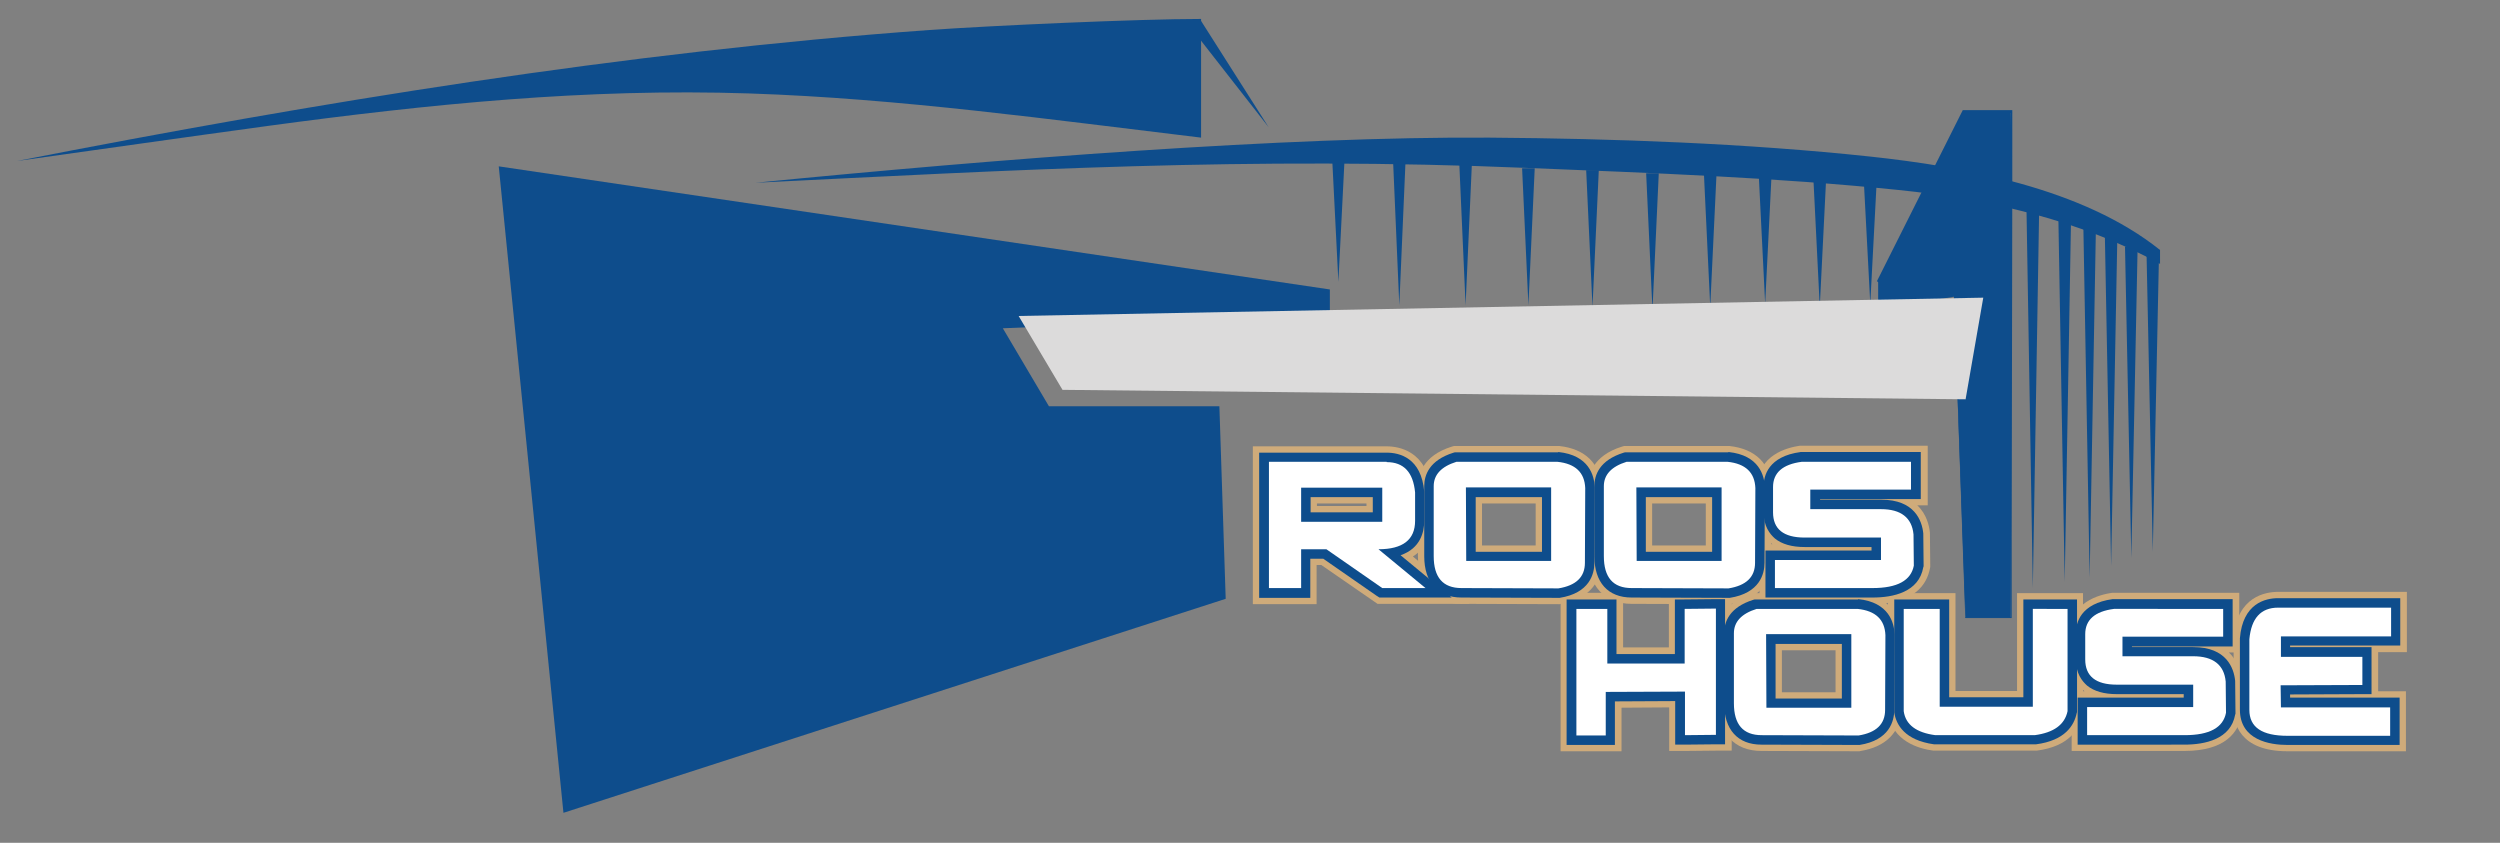<?xml version="1.0" encoding="utf-8"?>
<!-- Generator: Adobe Illustrator 26.0.0, SVG Export Plug-In . SVG Version: 6.00 Build 0)  -->
<svg version="1.1" xmlns="http://www.w3.org/2000/svg" xmlns:xlink="http://www.w3.org/1999/xlink" x="0px" y="0px"
	 viewBox="0 0 792 267" style="enable-background:new 0 0 792 267;" xml:space="preserve">
<rect x="0" y="0" width="792" height="267" fill="#808080" stroke="none"/>
<style type="text/css">
	.st0{fill:#0E4D8C;}
	.st1{fill:#FFFFFF;}
	.st2{fill:#CFAB7A;}
	.st3{fill:#DCDBDB;}
</style>
<g id="Layer_2">
	<g>
		<path class="st0" d="M684.3,79.2c-24.6-19.7-62.2-26.4-91.8-29.6c-39.3-4.2-81-5.7-120.5-6c-64.3-0.4-155.6,6.7-232.7,14.3
			c1.9-0.2,3.8-0.4,5.7-0.6c-1.9,0.2-3.8,0.4-5.7,0.6c81.4-4,156.7-8.4,244.5-4.7c39.3,1.6,78.7,3,117.8,7
			c28.3,2.9,57.4,9.5,82.7,23.4"/>
	</g>
</g>
<g id="Layer_3">
	<g>
		<line class="st0" x1="464.3" y1="51.7" x2="464.3" y2="96.7"/>
		<polygon class="st0" points="466.3,51.7 464.3,96.7 462.3,51.7 466.3,51.7 		"/>
	</g>
	<g>
		<line class="st0" x1="443.3" y1="50.4" x2="443.3" y2="96.7"/>
		<polygon class="st0" points="445.3,50.4 443.3,96.7 441.3,50.4 445.3,50.4 		"/>
	</g>
	<g>
		<line class="st0" x1="484.2" y1="53.3" x2="484.2" y2="96.7"/>
		<polygon class="st0" points="486.2,53.3 484.2,96.7 482.2,53.3 486.2,53.3 		"/>
	</g>
	<g>
		<line class="st0" x1="504.5" y1="53.9" x2="504.5" y2="97.2"/>
		<polygon class="st0" points="506.5,53.9 504.5,97.2 502.5,53.9 506.5,53.9 		"/>
	</g>
	<g>
		<line class="st0" x1="523.5" y1="54.9" x2="523.5" y2="98.2"/>
		<polygon class="st0" points="525.5,54.9 523.5,98.2 521.5,54.9 525.5,54.9 		"/>
	</g>
	<g>
		<line class="st0" x1="541.8" y1="55" x2="541.8" y2="97.2"/>
		<polygon class="st0" points="543.8,55 541.8,97.2 539.8,55 543.8,55 		"/>
	</g>
	<g>
		<line class="st0" x1="559.2" y1="56" x2="559.2" y2="96.2"/>
		<polygon class="st0" points="561.2,56 559.2,96.2 557.2,56 561.2,56 		"/>
	</g>
	<g>
		<line class="st0" x1="576.5" y1="57" x2="576.5" y2="97.2"/>
		<polygon class="st0" points="578.5,57 576.5,97.2 574.5,57 578.5,57 		"/>
	</g>
	<g>
		<line class="st0" x1="592.5" y1="58.2" x2="592.5" y2="96.2"/>
		<polygon class="st0" points="594.5,58.2 592.5,96.2 590.5,58.2 594.5,58.2 		"/>
	</g>
	<g>
		<line class="st1" x1="644" y1="66.7" x2="644" y2="186.3"/>
		<polygon class="st0" points="646,66.7 644,186.3 642,66.7 646,66.7 		"/>
	</g>
	<g>
		<line class="st1" x1="654.1" y1="69.5" x2="654.1" y2="184.3"/>
		<polygon class="st0" points="656.1,69.5 654.1,184.3 652.1,69.5 656.1,69.5 		"/>
	</g>
	<g>
		<line class="st1" x1="662" y1="71.3" x2="662" y2="183"/>
		<polygon class="st0" points="664,71.3 662,183 660,71.3 664,71.3 		"/>
	</g>
	<g>
		<line class="st1" x1="668.8" y1="73.6" x2="668.8" y2="179.3"/>
		<polygon class="st0" points="670.8,73.6 668.8,179.3 666.8,73.6 670.8,73.6 		"/>
	</g>
	<g>
		<line class="st1" x1="675.2" y1="78.1" x2="675.2" y2="176.8"/>
		<polygon class="st0" points="677.2,78.1 675.2,176.8 673.2,78.1 677.2,78.1 		"/>
	</g>
	<g>
		<line class="st1" x1="682" y1="79.2" x2="682" y2="174.8"/>
		<polygon class="st0" points="684,79.2 682,174.8 680,79.2 684,79.2 		"/>
	</g>
	<g>
		<line class="st0" x1="424" y1="49.6" x2="424" y2="89.3"/>
		<polygon class="st0" points="426,49.6 424,89.3 422,49.6 426,49.6 		"/>
	</g>
</g>
<g id="Layer_1">
	<g>
		<path class="st0" d="M5.4,51c95.4-18.6,192.1-34.5,289.1-41.5c19.6-1.4,66.3-3.5,86-3.5c0,0,0,25.8,0,37.6
			c-47.7-5.7-95.2-12.4-143.2-14C185.8,27.9,135.8,33,84.8,39.9C58.4,43.5,31.9,47.3,5.4,51L5.4,51z"/>
	</g>
	<g>
		<polyline class="st0" points="158,52.7 421.3,91.7 421.3,99.7 317.7,104 332.3,128.7 386.3,128.7 388.3,189.7 178.5,257.5 		"/>
	</g>
	<g>
		<polyline class="st0" points="595,89.3 622,35.3 637,35.3 637,195.7 622.7,195.7 619,94 595,98 		"/>
		<path class="st0" d="M594.6,89.1c0,0,27.1-54,27.1-54l0.1-0.2c0,0,0.3,0,0.3,0s15,0,15,0l0.4,0c0.1,0-0.3,160.6-0.2,160.7
			c0,0,0,0.2,0,0.2s-0.2,0-0.2,0l-14.3,0c0,0-0.2,0-0.2,0c0,0.1-3.6-102-3.5-101.8c0,0-24,4-24,4c0,0,24.1-4.1,24-4
			c-0.1-0.1,4.1,102.4,3.6,101.5c0,0,14.3,0,14.3,0c-0.2,1.5-0.9-162.3,0-159.7c0,0-15,0-15,0l0.4-0.2l-26.9,54
			C595.4,89.6,594.6,89.1,594.6,89.1L594.6,89.1z"/>
	</g>
	<g>
		<g>
			<path class="st1" d="M437.2,188.9l-17.8-12.3h-4.8v12.3h-15.2v-45h39.9c3.9,0,10.5,1.5,11.5,11.9l0,0.1v9.2
				c0,3.4-1.2,8.8-8.1,10.7l15.8,13.1H437.2z M435.4,162.8V157h-20.7v5.8H435.4z"/>
			<path class="st2" d="M439.3,146.4c5.4,0,8.4,3.2,9,9.6v9c0,6-3.9,9-11.6,9l14.9,12.3h-13.7L420.2,174h-8v12.3h-10.2v-40H439.3
				 M412.2,165.3h25.7v-10.8h-25.7V165.3 M439.3,141.4h-37.4h-5v5v40v5h5h10.2h5v-5V179h1.5l16.5,11.4l1.3,0.9h1.6h13.7h13.9
				l-10.7-8.9l-7.3-6.1c5.1-3.2,5.8-8.6,5.8-11.4v-9v-0.2l0-0.2C452.1,142.8,443.1,141.4,439.3,141.4L439.3,141.4z M417.2,159.5
				h15.7v0.8h-15.7V159.5L417.2,159.5z"/>
		</g>
		<g>
			<path class="st1" d="M463,188.8c-4.2,0-11.3-1.6-11.3-12.6V154c0-3.3,1.6-7.8,9-10.1l0.4-0.1l32.5,0l0.1,0
				c6.9,0.7,10.8,4.5,11,10.7l-0.1,23.8c0,3.3-1.4,9.1-10.6,10.6l-0.2,0L463,188.8z M489,175.2l0-18.3l-22,0l0.1,18.2H489z"/>
			<path class="st2" d="M493.4,146.3c5.7,0.6,8.6,3.4,8.8,8.3l-0.1,23.7c0,4.5-2.8,7.2-8.4,8.1l-30.7-0.1c-5.9,0-8.8-3.4-8.8-10.1
				V154c0-3.6,2.4-6.2,7.2-7.7L493.4,146.3 M464.5,177.7h26.9l0-23.3l-27,0L464.5,177.7 M493.7,141.3l-0.3,0l-32,0l-0.8,0l-0.7,0.2
				c-9.3,2.9-10.7,9.1-10.7,12.5v22.2c0,9.4,5.2,15.1,13.8,15.1l30.7,0.1l0.4,0l0.4-0.1c8-1.3,12.7-6.1,12.7-13.1l0.1-23.6l0-0.1
				l0-0.1c-0.3-7.5-5.1-12.2-13.3-13.1L493.7,141.3L493.7,141.3z M469.5,159.5l17,0l0,13.3h-17L469.5,159.5L469.5,159.5z"/>
		</g>
		<g>
			<path class="st1" d="M516.9,188.8c-4.2,0-11.3-1.6-11.3-12.6V154c0-3.3,1.6-7.8,9-10.1l0.4-0.1l32.5,0l0.1,0
				c6.9,0.7,10.8,4.5,11,10.7l-0.1,23.8c0,3.3-1.4,9.1-10.6,10.6l-0.2,0L516.9,188.8z M542.9,175.2l0-18.3l-22,0l0.1,18.2H542.9z"/>
			<path class="st2" d="M547.3,146.3c5.7,0.6,8.6,3.4,8.8,8.3l-0.1,23.7c0,4.5-2.8,7.2-8.4,8.1l-30.7-0.1c-5.9,0-8.8-3.4-8.8-10.1
				V154c0-3.6,2.4-6.2,7.2-7.7L547.3,146.3 M518.5,177.7h26.9l0-23.3l-27,0L518.5,177.7 M547.6,141.3l-0.3,0l-32,0l-0.8,0l-0.7,0.2
				c-9.3,2.9-10.7,9.1-10.7,12.5v22.2c0,9.4,5.2,15.1,13.8,15.1l30.7,0.1l0.4,0l0.4-0.1c8-1.3,12.7-6.1,12.7-13.1l0.1-23.6l0-0.1
				l0-0.1c-0.3-7.5-5.1-12.2-13.3-13.1L547.6,141.3L547.6,141.3z M523.4,159.5l17,0l0,13.3h-17L523.4,159.5L523.4,159.5z"/>
		</g>
		<g>
			<path class="st1" d="M559.8,188.8v-13.9h33.6v-2.1h-21.7c-10.9,0-12.5-6.6-12.5-10.5v-8c0-3.4,1.5-9.2,11.2-10.5l0.2,0h37.3v13.9
				h-31.9v1.2h19.9c10.2,0,12.4,6.4,12.8,10.2l0,0.1l0.1,10.2l0,0.2c-0.8,4.1-4.1,9.1-15.6,9.1h0H559.8z"/>
			<path class="st2" d="M605.4,146.2v8.9h-31.9v6.2h22.4c6.3,0,9.8,2.7,10.3,8l0.1,9.9c-0.9,4.7-5.2,7.1-13.1,7.1h-30.9v-8.9h33.6
				v-7.1h-24.2c-6.7,0-10-2.7-10-8v-8c0-4.5,3-7.2,9.1-8H605.4 M610.4,141.2h-5h-34.6h-0.3l-0.3,0c-4,0.6-13.4,2.9-13.4,13v8
				c0,4.5,1.7,7.9,4.7,10.2h-4.1v5v8.9v5h5h30.9c13.2,0,17.1-6.1,18.1-11.2l0.1-0.5l0-0.5l-0.1-9.9l0-0.2l0-0.2
				c-0.2-2.1-1-5.9-4-8.7h3.3v-5v-8.9V141.2L610.4,141.2z"/>
		</g>
	</g>
	<g>
		<g>
			<polygon class="st1" points="496.8,235.5 496.8,190.3 511.6,190.4 511.6,207.7 531.1,207.7 531.2,190.4 546.1,190.3 546.1,235.3 
				531.3,235.4 531.3,221.6 511.2,221.7 511.2,235.5 			"/>
			<path class="st2" d="M543.6,192.8v40l-9.8,0.1v-13.8l-25.1,0.1l0,13.8h-9.3v-40.1l9.8,0v17.3h24.5l0-17.3L543.6,192.8
				 M548.6,187.8l-5,0l-10,0.1l-4.9,0l0,4.9l0,12.3h-14.5v-12.3v-5l-5,0l-9.8,0l-5,0v5V233v5h5h9.3h5l0-5l0-8.8l15.1-0.1v8.8v5l5,0
				l9.8-0.1l5,0v-5v-40V187.8L548.6,187.8z"/>
		</g>
		<g>
			<path class="st1" d="M558.1,235.4c-4.2,0-11.3-1.6-11.3-12.6v-22.2c0-3.3,1.6-7.8,9-10.1l0.4-0.1l32.5,0l0.1,0
				c6.9,0.7,10.8,4.6,11,10.7l-0.1,23.8c0,3.3-1.4,9.1-10.5,10.6l-0.2,0L558.1,235.4z M584,221.7l0-18.3l-22,0l0.1,18.2H584z"/>
			<path class="st2" d="M588.5,192.9c5.7,0.6,8.6,3.4,8.8,8.3l-0.1,23.7c0,4.5-2.8,7.2-8.4,8.1l-30.7-0.1c-5.9,0-8.8-3.4-8.8-10.1
				v-22.2c0-3.6,2.4-6.2,7.2-7.7L588.5,192.9 M559.6,224.2h26.9l0-23.3l-27,0L559.6,224.2 M588.7,187.9l-0.3,0l-32,0l-0.8,0
				l-0.7,0.2c-9.3,2.9-10.7,9.1-10.7,12.5v22.2c0,9.4,5.2,15.1,13.8,15.1l30.7,0.1l0.4,0l0.4-0.1c8-1.3,12.7-6.1,12.7-13.1l0.1-23.6
				l0-0.1l0-0.1c-0.3-7.4-5.1-12.2-13.3-13.1L588.7,187.9L588.7,187.9z M564.5,206l17,0l0,13.3h-17L564.5,206L564.5,206z"/>
		</g>
		<g>
			<path class="st1" d="M613,235.4l-0.2,0c-9-1.2-11.6-5.9-12.2-9.6l0-0.2v-35.1H617v31h24.5v-31h16v35.2l-0.1,0.3
				c-0.8,3.7-3.6,8.4-12.5,9.5l-0.2,0H613z"/>
			<path class="st2" d="M655,192.9v32.4c-0.9,4.3-4.4,6.8-10.4,7.6h-31.5c-6-0.8-9.4-3.3-10-7.6v-32.4h11.4v31H644v-31H655
				 M660,187.9h-5h-11h-5v5v26h-19.5v-26v-5h-5h-11.4h-5v5v32.4v0.4l0.1,0.4c1.4,8.7,9.6,11.1,14.3,11.7l0.3,0h0.3h31.5h0.3l0.3,0
				c10.4-1.3,13.7-7,14.6-11.5l0.1-0.5v-0.5v-32.4V187.9L660,187.9z"/>
		</g>
		<g>
			<path class="st1" d="M658.6,235.4v-13.9h33.6v-2.1h-21.7c-10.9,0-12.5-6.6-12.5-10.5v-8c0-3.4,1.5-9.2,11.3-10.5l0.2,0h37.3v13.9
				h-31.9v1.2h19.9c10.2,0,12.4,6.4,12.8,10.2l0,0.1l0.1,10.2l0,0.2c-0.8,4.1-4.1,9.1-15.6,9.1h0H658.6z"/>
			<path class="st2" d="M704.3,192.8v8.9h-31.9v6.2h22.4c6.3,0,9.8,2.7,10.3,8l0.1,9.9c-0.9,4.7-5.2,7.1-13.1,7.1h-30.9V224h33.6
				v-7.1h-24.2c-6.7,0-10-2.7-10-8v-8c0-4.5,3-7.2,9.1-8H704.3 M709.3,187.8h-5h-34.6h-0.3l-0.3,0c-4,0.6-13.4,2.9-13.4,13v8
				c0,4.5,1.7,7.9,4.7,10.2h-4.1v5v8.9v5h5H692c13.2,0,17.1-6.1,18.1-11.2l0.1-0.5l0-0.5l-0.1-9.9l0-0.2l0-0.2c-0.2-2.1-1-5.9-4-8.7
				h3.3v-5v-8.9V187.8L709.3,187.8z"/>
		</g>
		<g>
			<path class="st1" d="M724.8,235.6c-5.5,0-14.6-1.4-14.6-10.7v-22.5l0-0.1c0.9-10.7,7.7-12.3,11.6-12.3H760v14.1h-34.9v1.5h25.8
				v13.9l-25.8,0.1l0,2h34.7v14L724.8,235.6z"/>
			<path class="st2" d="M757.5,192.5v9.1h-34.9v6.5h25.8v8.9l-25.9,0.1l0.1,7h34.6v9h-32c-0.2,0-0.3,0-0.5,0
				c-8.1,0-12.1-2.7-12.1-8.2v-22.4c0.6-6.6,3.6-10,9.1-10H757.5 M762.5,187.5h-5h-35.8c-3.9,0-13,1.4-14.1,14.5l0,0.2v0.2v22.4
				c0,4,1.7,13.2,17.1,13.2c0.2,0,0.3,0,0.5,0h32h5v-5v-9v-5h-5h-3.8v-2v-8.9v-1.5h4.1h5v-5v-9.1V187.5L762.5,187.5z"/>
		</g>
	</g>
	<g>
		<g>
			<path class="st1" d="M437.5,187.9l-17.8-12.3h-6.1v12.3h-13.2v-43h38.9c4.3,0,9.6,1.9,10.5,11l0,0.1v9.1c0,4.1-1.7,9-9.3,10.2
				l15.3,12.6H437.5z M436.4,163.8V156h-22.7v7.8H436.4z"/>
			<path class="st0" d="M439.3,146.4c5.4,0,8.4,3.2,9,9.6v9c0,6-3.9,9-11.6,9l14.9,12.3h-13.7L420.2,174h-8v12.3h-10.2v-40H439.3
				 M412.2,165.3h25.7v-10.8h-25.7V165.3 M439.3,143.4h-37.4h-3v3v40v3h3h10.2h3v-3V177h4.1l17,11.8l0.8,0.5h0.9h13.7h8.3l-6.4-5.3
				l-9.8-8.1c6.4-2.2,7.5-7.5,7.5-10.9v-9v-0.1l0-0.1C450.3,145,443.3,143.4,439.3,143.4L439.3,143.4z M415.2,157.5h19.7v4.8h-19.7
				V157.5L415.2,157.5z"/>
		</g>
		<g>
			<path class="st1" d="M463,187.8c-4.7,0-10.3-2-10.3-11.6V154c0-3,1.4-7,8.3-9.1l0.2-0.1l32.3,0l0.1,0c8.1,0.9,10,5.8,10.1,9.8
				l-0.1,23.7c0,3.7-1.7,8.3-9.7,9.6l-0.1,0L463,187.8z M490,176.2l0-20.3l-24,0l0.1,20.2H490z"/>
			<path class="st0" d="M493.4,146.3c5.7,0.6,8.6,3.4,8.8,8.3l-0.1,23.7c0,4.5-2.8,7.2-8.4,8.1l-30.7-0.1c-5.9,0-8.8-3.4-8.8-10.1
				V154c0-3.6,2.4-6.2,7.2-7.7L493.4,146.3 M464.5,177.7h26.9l0-23.3l-27,0L464.5,177.7 M493.6,143.3l-0.2,0l-32,0l-0.5,0l-0.4,0.1
				c-7.7,2.4-9.3,7.1-9.3,10.6v22.2c0,8.3,4.3,13.1,11.8,13.1l30.7,0.1l0.2,0l0.2,0c9.5-1.5,11-7.6,11-11.1l0.1-23.7l0-0.1l0-0.1
				c-0.1-3.7-1.8-10.2-11.5-11.2L493.6,143.3L493.6,143.3z M467.5,157.5l21,0l0,17.3h-21L467.5,157.5L467.5,157.5z"/>
		</g>
		<g>
			<path class="st1" d="M516.9,187.8c-4.7,0-10.3-2-10.3-11.6V154c0-3,1.4-7,8.3-9.1l0.2-0.1l32.3,0l0.1,0c8.1,0.9,10,5.8,10.1,9.8
				l-0.1,23.7c0,3.7-1.7,8.3-9.7,9.6l-0.1,0L516.9,187.8z M543.9,176.2l0-20.3l-24,0l0.1,20.2H543.9z"/>
			<path class="st0" d="M547.3,146.3c5.7,0.6,8.6,3.4,8.8,8.3l-0.1,23.7c0,4.5-2.8,7.2-8.4,8.1l-30.7-0.1c-5.9,0-8.8-3.4-8.8-10.1
				V154c0-3.6,2.4-6.2,7.2-7.7L547.3,146.3 M518.5,177.7h26.9l0-23.3l-27,0L518.5,177.7 M547.5,143.3l-0.2,0l-32,0l-0.5,0l-0.4,0.1
				c-7.7,2.4-9.3,7.1-9.3,10.6v22.2c0,8.3,4.3,13.1,11.8,13.1l30.7,0.1l0.2,0l0.2,0c9.5-1.5,11-7.6,11-11.1l0.1-23.7l0-0.1l0-0.1
				c-0.1-3.7-1.8-10.2-11.5-11.2L547.5,143.3L547.5,143.3z M521.4,157.5l21,0l0,17.3h-21L521.4,157.5L521.4,157.5z"/>
		</g>
		<g>
			<path class="st1" d="M560.8,187.8v-11.9h33.6v-4.1h-22.7c-9.5,0-11.5-5.2-11.5-9.5v-8c0-3.7,1.8-8.4,10.4-9.5l0.1,0h36.2v11.9
				h-31.9v3.2h20.9c9,0,11.4,5.1,11.8,9.3l0,0.1l0.1,10l0,0.1c-1,5.5-5.9,8.3-14.6,8.3h0H560.8z"/>
			<path class="st0" d="M605.4,146.2v8.9h-31.9v6.2h22.4c6.3,0,9.8,2.7,10.3,8l0.1,9.9c-0.9,4.7-5.2,7.1-13.1,7.1h-30.9v-8.9h33.6
				v-7.1h-24.2c-6.7,0-10-2.7-10-8v-8c0-4.5,3-7.2,9.1-8H605.4 M608.4,143.2h-3h-34.6h-0.2l-0.2,0c-10.2,1.4-11.7,7.5-11.7,11v8
				c0,4.5,2,7,3.6,8.4c2.2,1.8,5.4,2.7,9.4,2.7h21.2v1.1h-30.6h-3v3v8.9v3h3h30.9c6.6,0,14.7-1.7,16.1-9.6l0.1-0.3l0-0.3l-0.1-9.9
				l0-0.1l0-0.1c-0.4-4-2.7-10.7-13.3-10.7h-19.4v-0.2h28.9h3v-3v-8.9V143.2L608.4,143.2z"/>
		</g>
	</g>
	<g>
		<g>
			<polygon class="st1" points="497.8,234.5 497.8,191.3 510.6,191.4 510.6,208.7 532.1,208.7 532.2,191.4 545.1,191.3 545.1,234.3 
				532.3,234.4 532.3,220.6 510.2,220.7 510.2,234.5 			"/>
			<path class="st0" d="M543.6,192.8v40l-9.8,0.1v-13.8l-25.1,0.1l0,13.8h-9.3v-40.1l9.8,0v17.3h24.5l0-17.3L543.6,192.8
				 M546.6,189.8l-3,0l-10,0.1l-3,0l0,3l0,14.3h-18.5v-14.3v-3l-3,0l-9.8,0l-3,0v3V233v3h3h9.3h3l0-3l0-10.8l19.1-0.1v10.8v3l3,0
				l9.8-0.1l3,0v-3v-40V189.8L546.6,189.8z"/>
		</g>
		<g>
			<path class="st1" d="M558.1,234.4c-4.7,0-10.3-2-10.3-11.6v-22.2c0-3,1.4-7,8.3-9.1l0.2-0.1l32.3,0l0.1,0
				c8.1,0.9,10,5.8,10.1,9.8l-0.1,23.7c0,3.7-1.7,8.3-9.7,9.6l-0.1,0L558.1,234.4z M585,222.7l0-20.3l-24,0l0.1,20.2H585z"/>
			<path class="st0" d="M588.5,192.9c5.7,0.6,8.6,3.4,8.8,8.3l-0.1,23.7c0,4.5-2.8,7.2-8.4,8.1l-30.7-0.1c-5.9,0-8.8-3.4-8.8-10.1
				v-22.2c0-3.6,2.4-6.2,7.2-7.7L588.5,192.9 M559.6,224.2h26.9l0-23.3l-27,0L559.6,224.2 M588.6,189.9l-0.2,0l-32,0l-0.5,0
				l-0.4,0.1c-7.7,2.4-9.3,7.1-9.3,10.6v22.2c0,8.3,4.3,13.1,11.8,13.1l30.7,0.1l0.2,0l0.2,0c9.5-1.5,11-7.6,11-11.1l0.1-23.7l0-0.1
				l0-0.1c-0.1-3.7-1.8-10.2-11.5-11.2L588.6,189.9L588.6,189.9z M562.5,204l21,0l0,17.3h-21L562.5,204L562.5,204z"/>
		</g>
		<g>
			<path class="st1" d="M613.1,234.4l-0.1,0c-6.7-0.9-10.5-3.9-11.3-8.8l0-0.1v-34H616v31h26.5v-31h14v34.1l0,0.2
				c-1.1,4.9-5,7.9-11.6,8.7l-0.1,0H613.1z"/>
			<path class="st0" d="M655,192.9v32.4c-0.9,4.3-4.4,6.8-10.4,7.6h-31.5c-6-0.8-9.4-3.3-10-7.6v-32.4h11.4v31H644v-31H655
				 M658,189.9h-3h-11h-3v3v28h-23.5v-28v-3h-3h-11.4h-3v3v32.4v0.2l0,0.2c0.6,3.9,3.3,8.8,12.6,10.1l0.2,0h0.2h31.5h0.2l0.2,0
				c9.2-1.2,12.1-6,12.9-9.9l0.1-0.3v-0.3v-32.4V189.9L658,189.9z"/>
		</g>
		<g>
			<path class="st1" d="M659.6,234.4v-11.9h33.6v-4.1h-22.7c-9.5,0-11.5-5.2-11.5-9.5v-8c0-3.7,1.8-8.4,10.4-9.5l0.1,0h36.2v11.9
				h-31.9v3.2h20.9c9,0,11.4,5.1,11.8,9.3l0,0.1l0.1,10l0,0.1c-1,5.5-5.9,8.3-14.6,8.3h0H659.6z"/>
			<path class="st0" d="M704.3,192.8v8.9h-31.9v6.2h22.4c6.3,0,9.8,2.7,10.3,8l0.1,9.9c-0.9,4.7-5.2,7.1-13.1,7.1h-30.9V224h33.6
				v-7.1h-24.2c-6.7,0-10-2.7-10-8v-8c0-4.5,3-7.2,9.1-8H704.3 M707.3,189.8h-3h-34.6h-0.2l-0.2,0c-10.2,1.4-11.7,7.5-11.7,11v8
				c0,4.5,2,7,3.6,8.4c2.2,1.8,5.4,2.7,9.4,2.7h21.2v1.1h-30.6h-3v3v8.9v3h3H692c6.6,0,14.7-1.7,16.1-9.5l0.1-0.3l0-0.3l-0.1-9.9
				l0-0.1l0-0.1c-0.4-4-2.7-10.7-13.3-10.7h-19.4v-0.2h28.9h3v-3v-8.9V189.8L707.3,189.8z"/>
		</g>
		<g>
			<path class="st1" d="M724.8,234.6c-11.3,0-13.6-5.3-13.6-9.7v-22.5l0-0.1c0.8-9.4,6.2-11.3,10.6-11.3H759v12.1h-34.9v3.5h25.8
				v11.9l-25.8,0.1l0,4h34.7v12L724.8,234.6z"/>
			<path class="st0" d="M757.5,192.5v9.1h-34.9v6.5h25.8v8.9l-25.9,0.1l0.1,7h34.6v9h-32c-0.2,0-0.3,0-0.5,0
				c-8.1,0-12.1-2.7-12.1-8.2v-22.4c0.6-6.6,3.6-10,9.1-10H757.5 M760.5,189.5h-3h-35.8c-4.1,0-11.2,1.7-12.1,12.7l0,0.1v0.1v22.4
				c0,9.7,9.5,11.2,15.1,11.2c0.2,0,0.3,0,0.5,0l32,0h3v-3v-9v-3h-3h-31.7l0-1l22.8-0.1l3,0v-3v-8.9v-3h-3h-22.8v-0.5h31.9h3v-3
				v-9.1V189.5L760.5,189.5z"/>
		</g>
	</g>
	<g>
		<line class="st1" x1="378.5" y1="7.2" x2="401.9" y2="40.3"/>
		<polygon class="st0" points="380.1,6 401.9,40.3 376.9,8.3 380.1,6 		"/>
	</g>
</g>
<g id="Layer_4">
	<polygon class="st3" points="322.7,100.1 336.6,123.5 622.7,126.5 628.3,94.3 	"/>
</g>
</svg>
